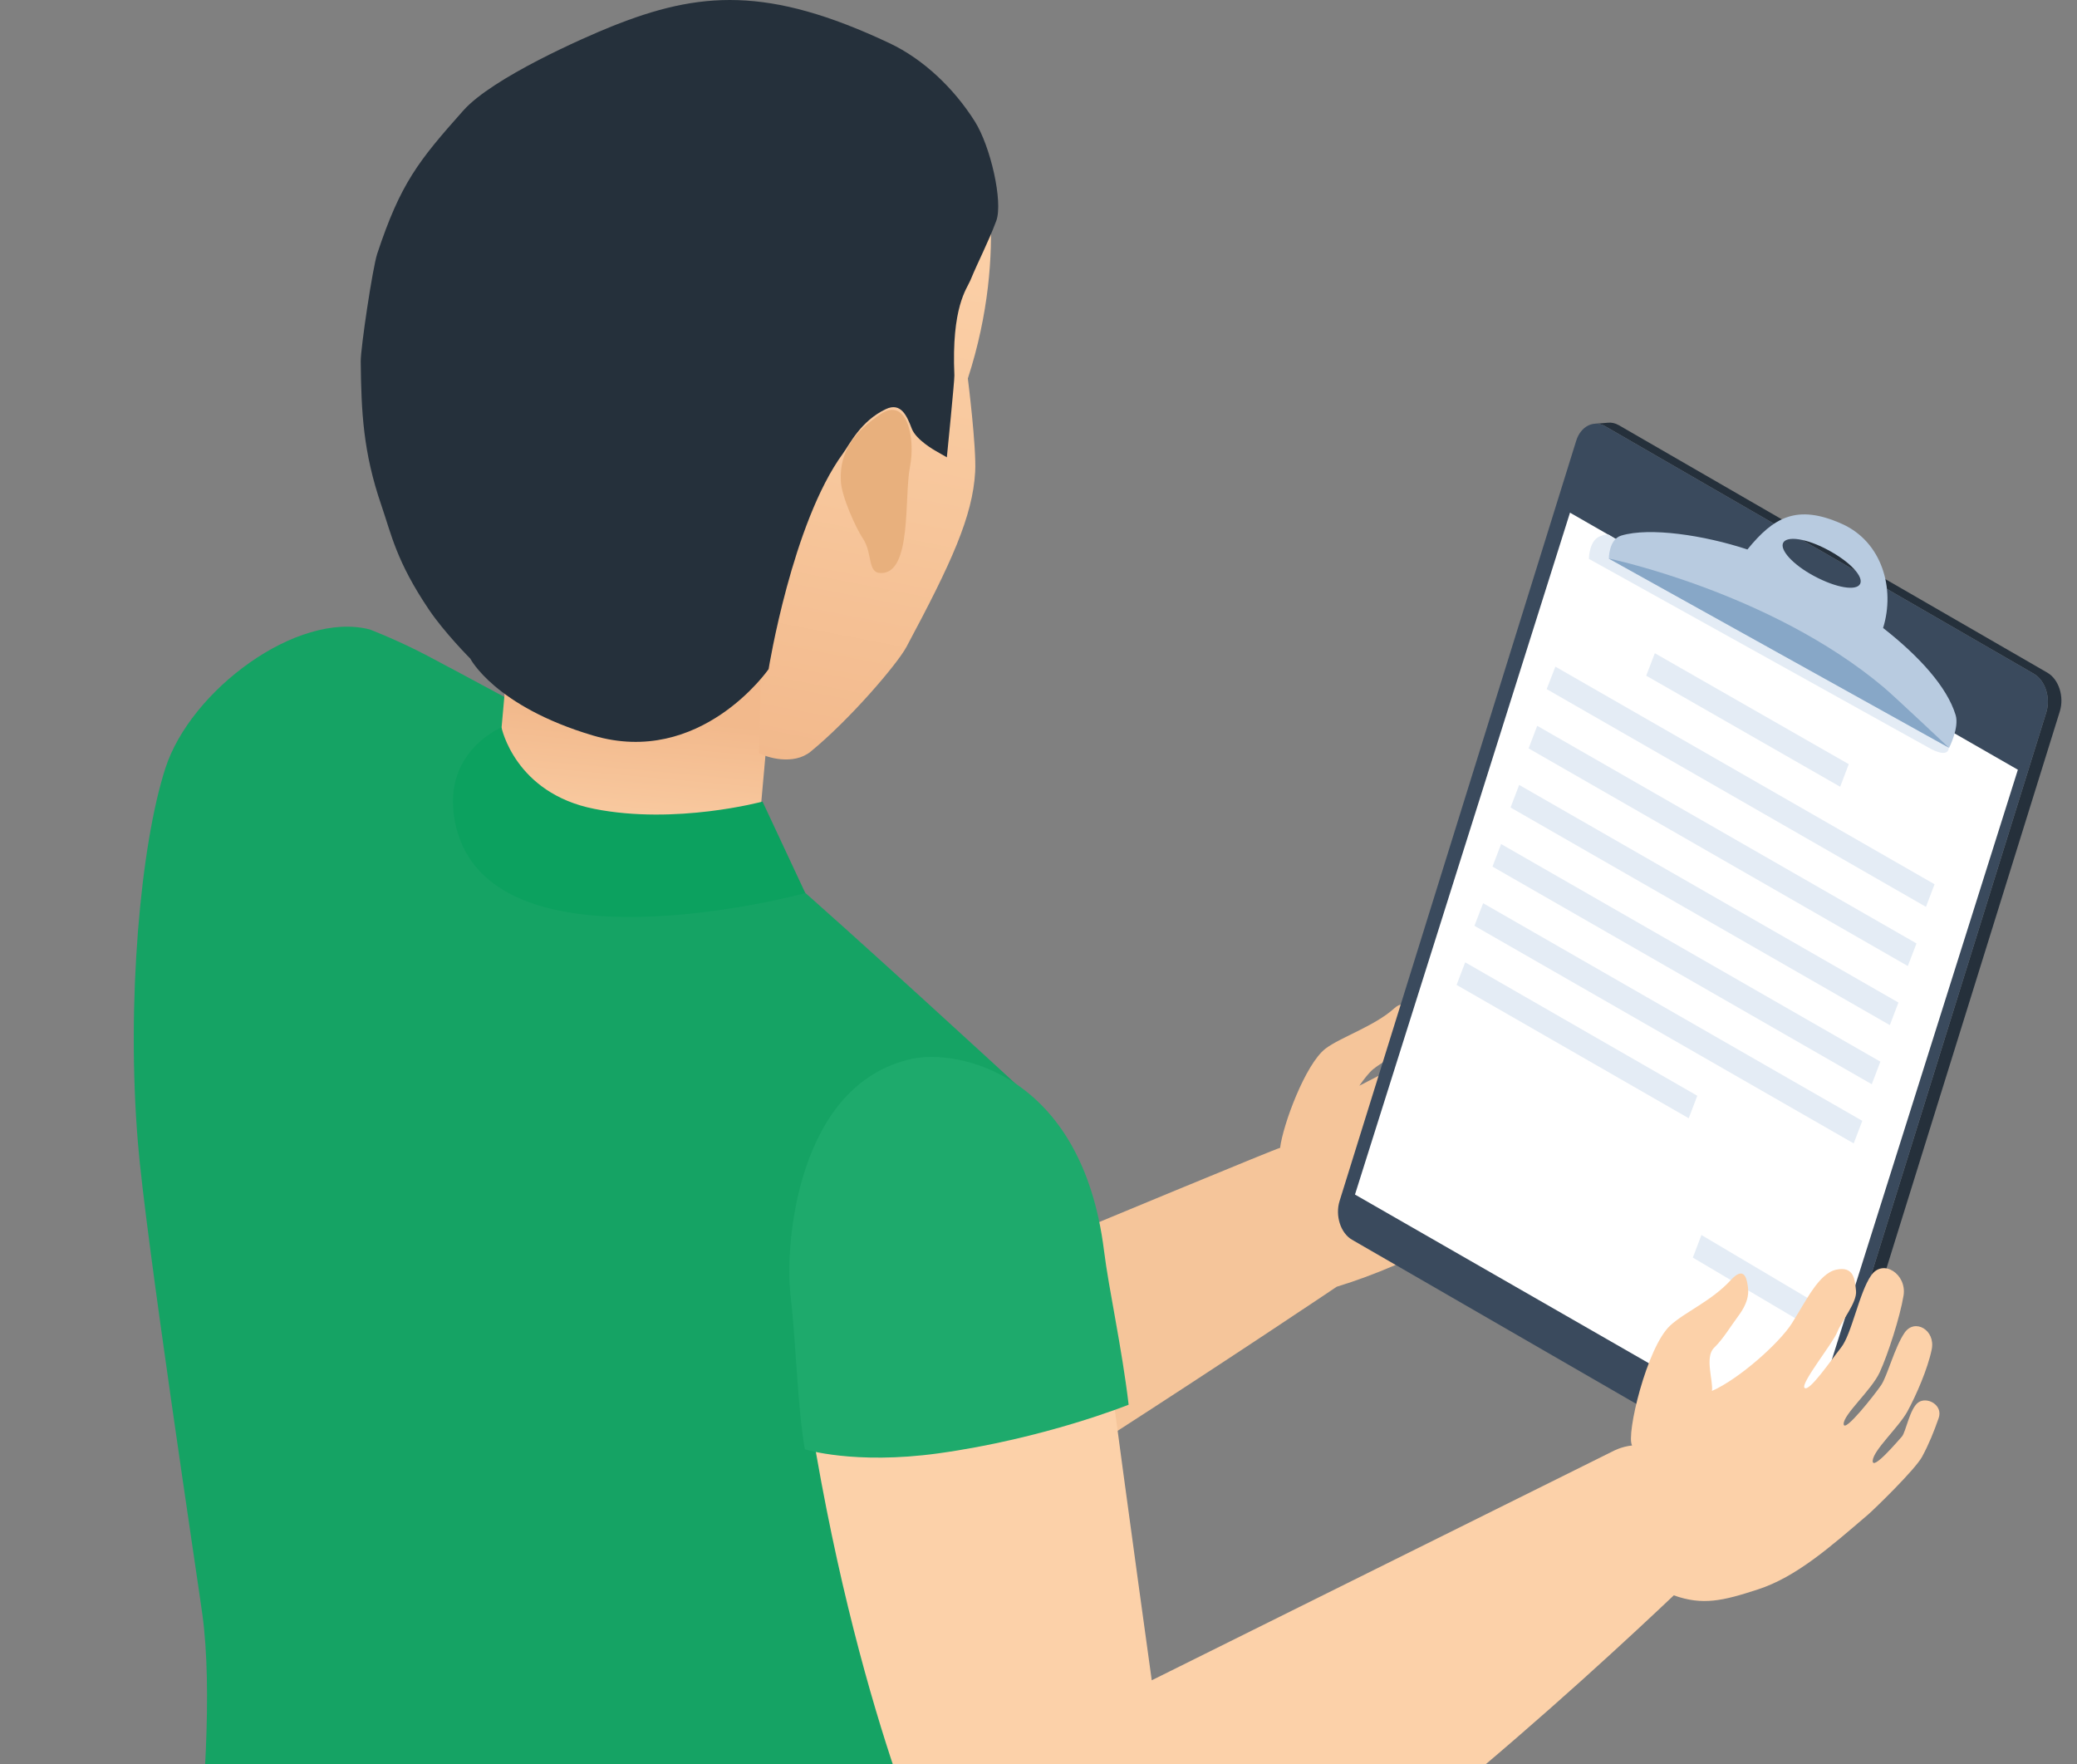 <?xml version="1.0" encoding="UTF-8"?> <svg xmlns="http://www.w3.org/2000/svg" width="126" height="107" viewBox="0 0 126 107" fill="none"><rect x="0" y="0" width="126" height="107" fill="#808080" stroke="none"/><g clip-path="url(#clip0_3511_8535)"><path d="M-14.615 96.812C-13.603 103.796 -5.854 103.991 -2.873 104.093C14.432 104.705 40.396 102.367 41.346 102.278C42.323 102.105 43.103 101.655 43.678 101.36C55.351 95.374 81.091 78.05 81.091 78.05C85.819 76.601 90.422 73.943 93.181 71.56C93.839 70.992 93.388 70.341 93.843 69.694C94.39 68.919 95.789 68.134 96.043 67.4C96.284 66.696 95.882 66.092 95.858 65.579C95.846 65.284 96.177 64.867 96.124 64.657C95.953 63.995 95.67 63.714 95.204 63.155C95.04 62.963 94.204 62.911 94.002 62.757C93.451 62.337 93.178 61.967 92.17 62.075C91.142 62.186 89.843 62.296 88.635 62.813C87.108 63.468 84.463 64.822 82.463 65.857C82.756 65.439 83.06 65.052 83.305 64.851C83.863 64.408 84.563 64.094 85.029 63.584C85.783 62.75 85.745 62.215 85.73 61.929C85.703 61.335 85.292 60.518 84.585 61.16C83.388 62.242 81.305 62.925 80.411 63.607C79.193 64.537 77.828 68.224 77.657 69.625C77.44 69.6 37.798 86.154 37.798 86.154C37.798 86.154 4.566 85.022 -4.57 86.102C-8.463 86.573 -15.734 89.084 -14.615 96.812Z" fill="#F5C59A"></path></g><path d="M62.522 84.564C61.55 92.123 56.313 122.887 57.272 138.794C57.331 139.792 52.061 144.501 48.624 144.918C38.809 146.118 30.161 144.931 23.932 143.027C18.813 141.461 15.832 139.648 13.282 137.457C10.412 134.992 9.852 132.592 10.034 129.644C10.302 125.346 13.517 107.045 12.278 97.934C12.004 95.906 8.802 74.821 8.365 69.297C7.66 60.812 8.521 51.264 10.034 46.594C11.554 41.885 18.01 37.046 22.432 38.181C22.432 38.181 24.095 38.814 25.921 39.772C30.754 42.336 40.113 47.357 43.661 49.862C44.574 50.507 45.963 51.655 47.47 52.953C51.187 56.142 61.766 65.879 61.766 65.879C64.348 68.801 63.455 72.675 63.448 79.001C63.448 79.001 63.259 78.793 62.522 84.564Z" fill="#15A364"></path><path d="M124.203 40.803L98.201 25.789C97.992 25.672 97.776 25.62 97.568 25.639L96.746 25.705C96.955 25.685 97.17 25.737 97.379 25.855L123.381 40.868C124.073 41.266 124.412 42.322 124.138 43.209L109.783 89.325C109.588 89.945 109.144 90.33 108.655 90.369L109.477 90.304C109.966 90.264 110.409 89.886 110.605 89.26L124.96 43.144C125.234 42.257 124.895 41.2 124.203 40.803Z" fill="#25303B"></path><path d="M123.381 40.866L97.378 25.853C96.687 25.455 95.891 25.853 95.618 26.74L81.263 72.856C80.989 73.743 81.328 74.8 82.019 75.198L108.022 90.211C108.713 90.609 109.509 90.211 109.783 89.324L124.138 43.208C124.418 42.321 124.072 41.264 123.381 40.866Z" fill="#3A4A5D"></path><path d="M122.413 46.69L109.369 88.052L82.199 72.458L95.243 31.097L122.413 46.69Z" fill="white"></path><path d="M112.154 46.352L111.633 47.722L99.867 40.985L100.389 39.622L112.154 46.352Z" fill="#E4ECF5"></path><path d="M117.359 53.637L116.837 55.007L93.828 41.8L94.356 40.437L117.359 53.637Z" fill="#E4ECF5"></path><path d="M116.263 57.226L115.735 58.596L92.732 45.395L93.254 44.026L116.263 57.226Z" fill="#E4ECF5"></path><path d="M115.168 60.812L114.646 62.181L91.637 48.981L92.159 47.611L115.168 60.812Z" fill="#E4ECF5"></path><path d="M114.072 64.397L113.55 65.767L90.541 52.566L91.063 51.197L114.072 64.397Z" fill="#E4ECF5"></path><path d="M112.976 67.987L112.454 69.356L89.445 56.156L89.974 54.787L112.976 67.987Z" fill="#E4ECF5"></path><path d="M102.966 66.466L102.444 67.829L88.363 59.742L88.885 58.372L102.966 66.466Z" fill="#E4ECF5"></path><path d="M109.693 78.753L109.172 80.117L102.695 76.282L103.217 74.912L109.693 78.753Z" fill="#E4ECF5"></path><path d="M97.597 32.434C97.408 32.434 97.278 32.434 97.154 32.499C96.391 32.688 96.391 33.901 96.391 33.901L117.006 45.354C117.006 45.354 118.161 46.058 118.226 45.36L97.597 32.434Z" fill="#E4ECF5"></path><path d="M118.639 43.379C118.117 41.657 116.415 39.799 114.237 38.09C114.98 35.703 114.172 32.873 111.752 31.783C108.993 30.544 107.585 31.392 106.006 33.329C103.378 32.462 100.071 31.966 98.35 32.488C97.593 32.716 97.6 33.883 97.6 33.883L118.241 45.362C118.241 45.362 118.867 44.142 118.639 43.379ZM110.898 33.362C112.261 34.092 113.069 34.992 112.841 35.422C112.613 35.853 111.413 35.67 110.05 34.94C108.759 34.249 107.95 33.349 108.178 32.918C108.413 32.488 109.606 32.664 110.898 33.362Z" fill="#B8CBE0"></path><path d="M114.251 41.67C107.39 35.911 97.588 33.877 97.588 33.877L118.23 45.355C118.23 45.355 114.864 42.179 114.251 41.67Z" fill="#87A7C7"></path><path d="M116.371 85.069C115.843 85.454 115.621 86.869 115.373 87.143C115.125 87.417 113.573 89.25 113.606 88.604C113.645 87.959 115.178 86.582 115.706 85.624C116.234 84.658 116.945 83.034 117.186 81.854C117.428 80.674 116.156 79.95 115.543 80.837C114.936 81.717 114.493 83.472 114.114 84.026C113.736 84.58 111.864 86.967 111.845 86.38C111.825 85.793 113.521 84.339 114.03 83.243C114.532 82.154 115.269 79.865 115.478 78.58C115.686 77.295 114.238 76.323 113.514 77.361C112.784 78.397 112.334 80.928 111.688 81.737C111.049 82.545 109.764 84.43 109.477 84.189C109.19 83.948 111.18 81.495 111.454 80.804C111.727 80.113 112.667 78.991 112.595 78.3C112.523 77.608 112.471 76.787 111.395 77.015C110.325 77.243 109.549 78.945 108.695 80.282C107.925 81.482 105.506 83.641 103.856 84.371C103.94 83.758 103.399 82.317 103.986 81.75C104.54 81.215 104.984 80.452 105.434 79.852C106.164 78.88 106.066 78.3 106.027 77.993C105.943 77.354 105.708 76.878 105.003 77.641C103.823 78.926 102.225 79.571 101.325 80.4C99.903 81.704 98.625 87.058 99.01 87.678C98.345 87.75 97.868 88.017 97.868 88.017L69.87 101.922C68.944 95.243 67.274 83.08 66.472 76.669C65.122 65.882 57.974 64.323 55.235 64.917C48.244 66.43 47.839 76.01 48.185 78.978C50.605 100.063 56.226 112.559 56.226 112.559C56.461 112.996 56.566 113.374 56.742 113.792C59.605 120.548 66.674 121.403 70.516 120.255C79.092 117.711 96.981 101.094 101.54 96.769C103.295 97.396 104.521 97.102 106.64 96.411C108.975 95.654 111.036 93.828 113.338 91.859C113.678 91.565 116.175 89.152 116.606 88.356C117.036 87.554 117.317 86.843 117.604 86.028C117.897 85.226 116.899 84.691 116.371 85.069Z" fill="#FCD1A9"></path><path d="M68.468 85.205C68.063 81.761 67.267 78.22 66.974 75.859C65.624 65.072 58.072 63.63 55.333 64.224C48.341 65.737 47.611 75.52 47.95 78.487C48.309 81.631 48.361 85.179 48.824 87.911C48.824 87.911 51.817 88.857 56.904 88.159C63.367 87.266 68.468 85.205 68.468 85.205Z" fill="#1EAA6C"></path><path d="M31.413 33.157L29.893 50.088C29.789 51.275 30.461 52.527 31.948 53.571C34.915 55.658 39.989 56.114 43.283 54.588C44.926 53.825 45.82 52.71 45.924 51.529L47.444 34.599L31.413 33.157Z" fill="url(#paint0_linear_3511_8535)"></path><path d="M58.714 22.957C61.251 15.144 59.706 8.707 59.027 8.322C55.173 6.105 43.088 18.398 41.796 22.448C41.19 24.359 40.733 26.551 41.536 29.733C41.783 30.725 44.588 34.383 45.423 36.04C46.29 37.762 46.12 40.442 46.114 42.907C46.114 44.231 46.029 45.666 46.029 45.666C46.492 45.947 48.129 46.442 49.173 45.594C51.56 43.644 54.429 40.279 54.984 39.249C57.729 34.123 59.008 31.312 59.158 28.618C59.242 27.144 58.714 22.957 58.714 22.957Z" fill="url(#paint1_linear_3511_8535)"></path><path d="M51.008 29.179C51.053 30.137 51.94 32.055 52.325 32.629C52.971 33.581 52.586 34.761 53.453 34.761C55.332 34.761 54.843 30.177 55.201 28.331C55.56 26.485 54.986 24.065 53.427 25.115C51.921 26.133 50.916 27.307 51.008 29.179Z" fill="#E8B07D"></path><path d="M59.129 7.352C57.884 5.382 56.044 3.602 53.957 2.617C46.594 -0.853 42.427 -0.533 37.098 1.606C35.455 2.265 29.879 4.71 28.105 6.706C25.366 9.784 24.296 11.128 22.881 15.4C22.6 16.261 21.876 21.119 21.883 21.922C21.916 25.006 22.033 27.433 23.128 30.628C23.748 32.435 24.048 34.052 26.018 36.974C26.957 38.37 28.529 39.948 28.529 39.948C28.529 39.948 30.016 42.844 35.964 44.611C42.498 46.555 46.627 40.587 46.627 40.587C46.627 40.587 48.055 31.717 51.14 27.504C51.544 26.95 52.21 25.541 53.736 24.817C54.668 24.374 55.027 25.254 55.314 26.004C55.575 26.689 56.736 27.335 56.736 27.335L57.44 27.739C57.44 27.739 57.91 23.056 57.897 22.776C57.714 18.615 58.647 17.532 58.868 17.004C59.364 15.797 59.931 14.754 60.44 13.391C60.858 12.243 60.094 8.871 59.129 7.352Z" fill="#25303B"></path><path d="M48.854 54.172C48.854 54.172 29.289 59.513 27.573 49.704C26.849 45.576 30.423 44.122 30.423 44.122C30.423 44.122 31.226 48.113 36.058 49.065C41.002 50.044 46.258 48.622 46.258 48.622L48.854 54.172Z" fill="#0CA15F"></path><defs><linearGradient id="paint0_linear_3511_8535" x1="37.49" y1="55.44" x2="39.427" y2="33.879" gradientUnits="userSpaceOnUse"><stop offset="0.134" stop-color="#FCD1A9"></stop><stop offset="0.556" stop-color="#F2B98C"></stop></linearGradient><linearGradient id="paint1_linear_3511_8535" x1="46.513" y1="45.903" x2="54.009" y2="7.246" gradientUnits="userSpaceOnUse"><stop stop-color="#F2B98C"></stop><stop offset="0.412" stop-color="#F7C69B"></stop><stop offset="0.908" stop-color="#FCD1A9"></stop></linearGradient><clipPath id="clip0_3511_8535"><rect width="86" height="90" fill="white" transform="translate(13.055 36)"></rect></clipPath></defs></svg> 